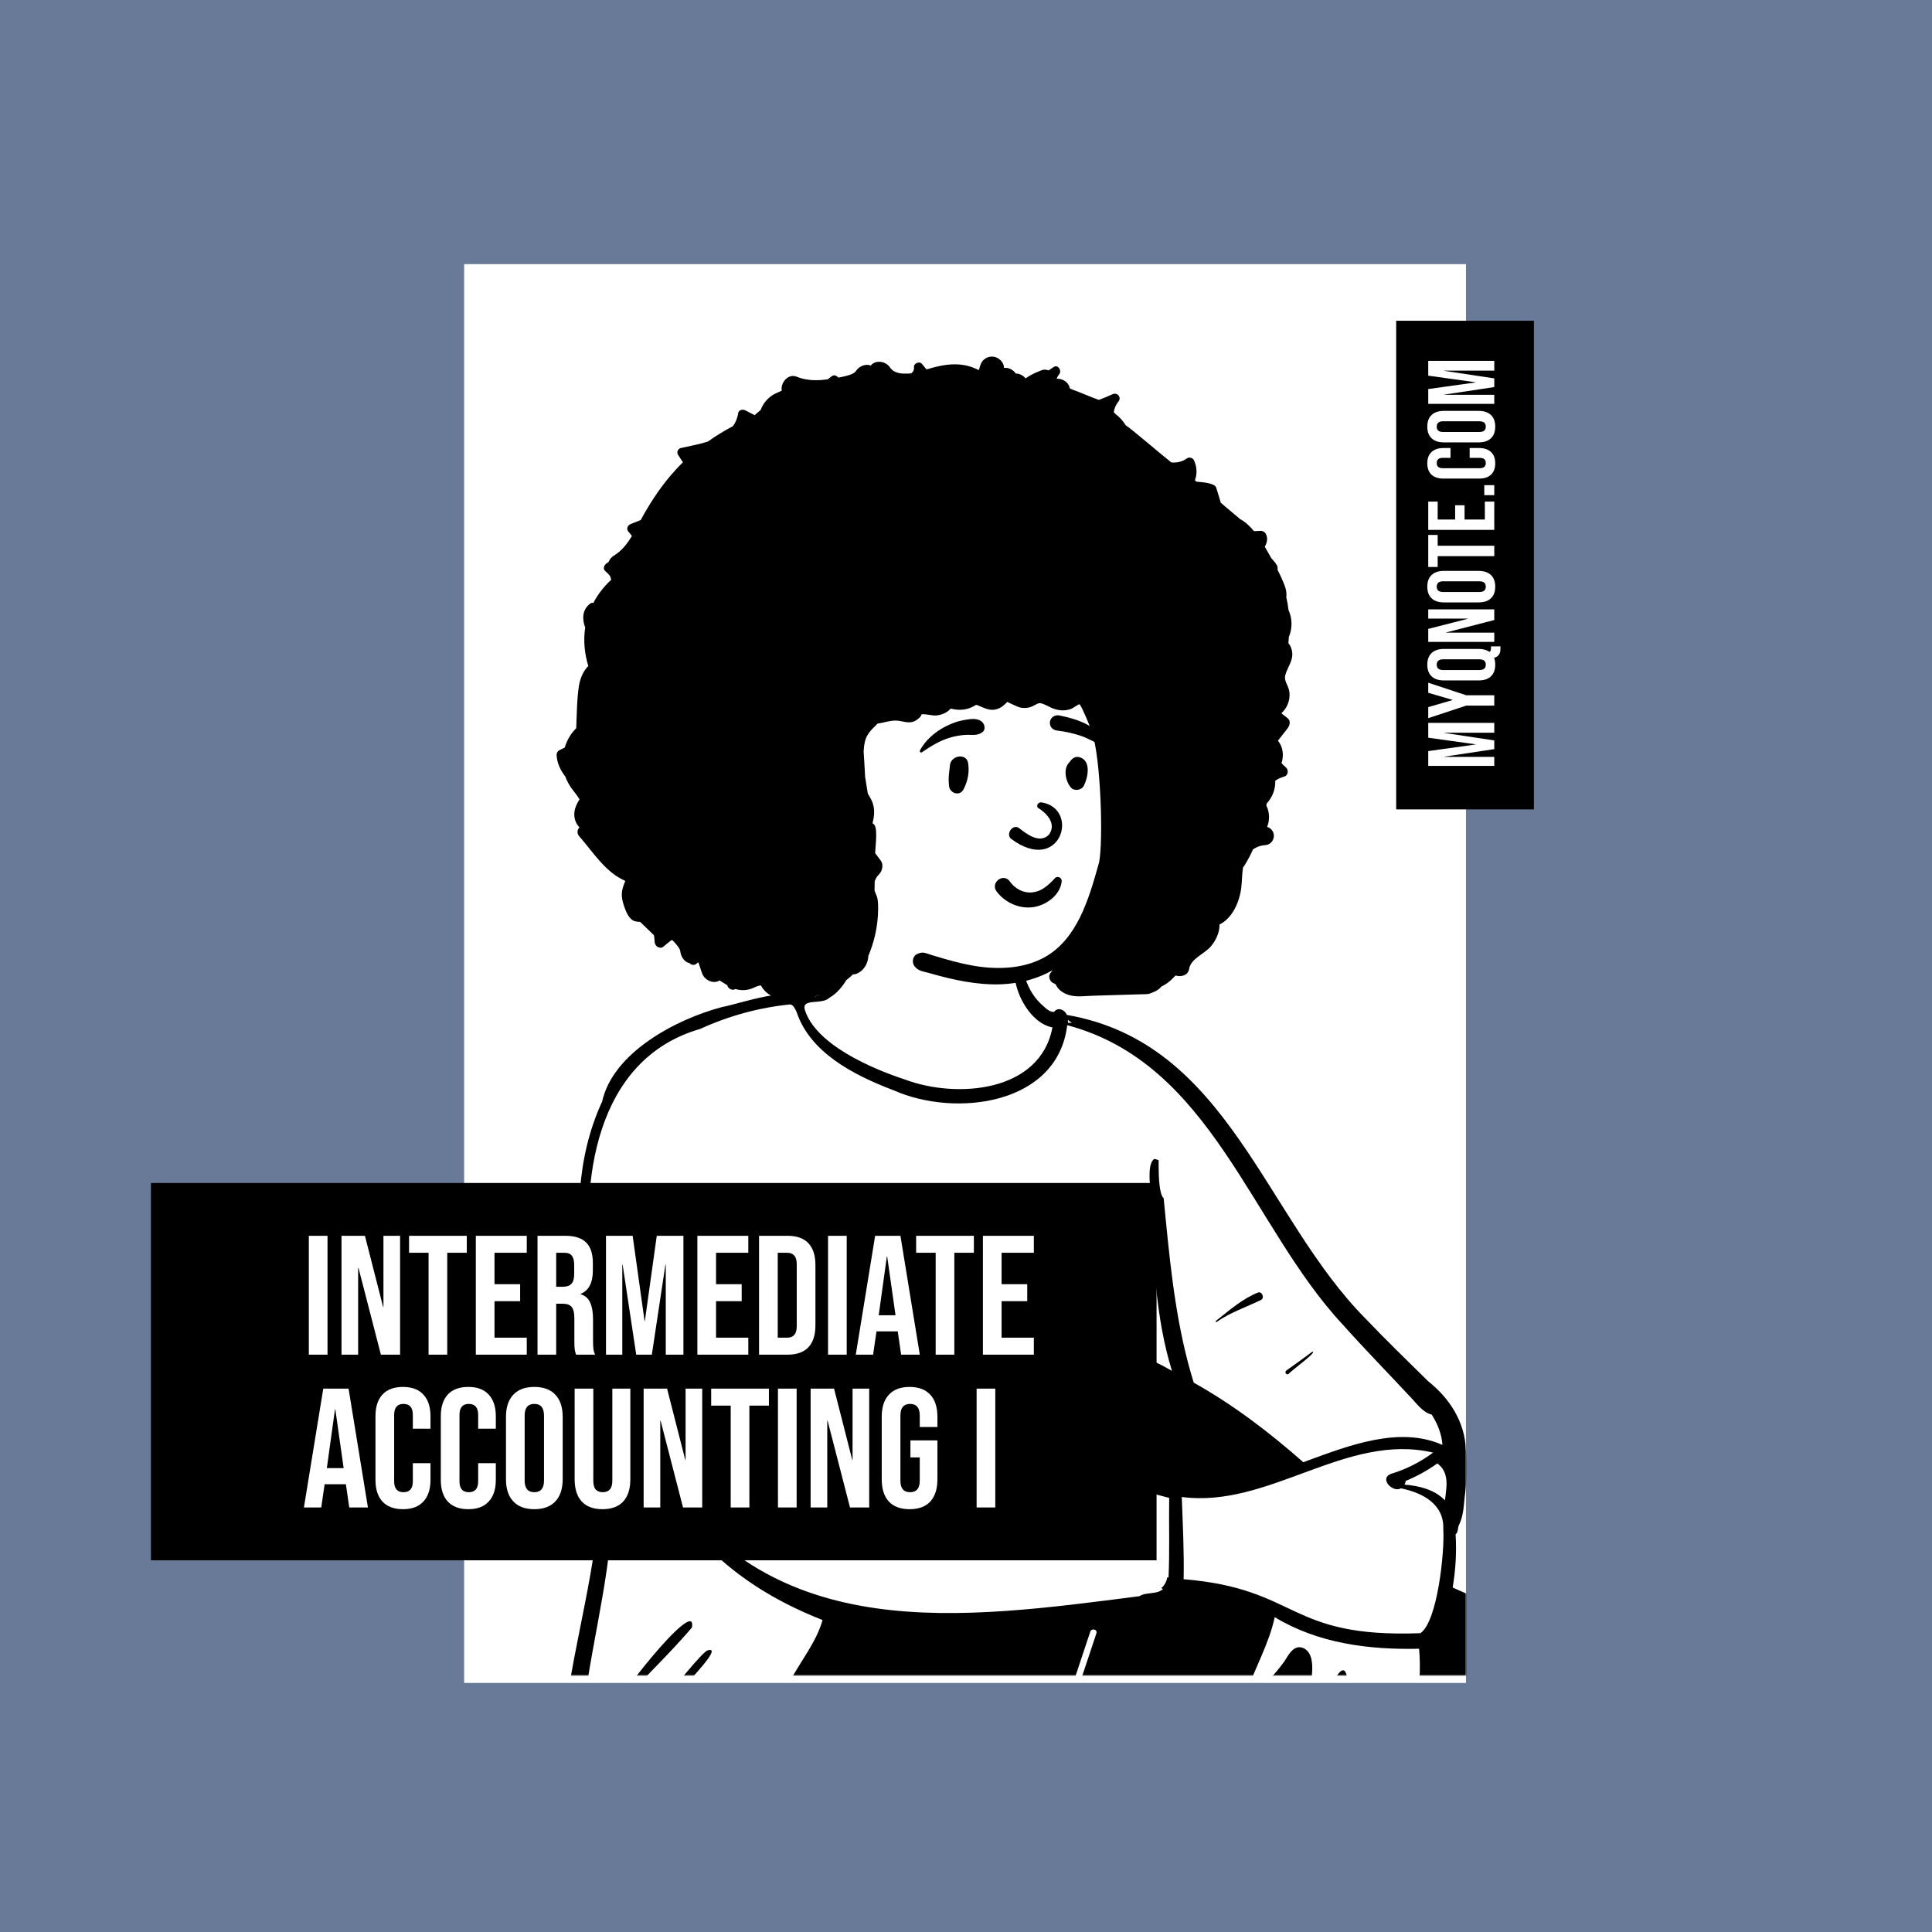 <svg width="1024" height="1024" viewBox="0 0 1024 1024" fill="none" xmlns="http://www.w3.org/2000/svg">
<rect width="1024" height="1024" fill="#687A98"/>
<g filter="url(#filter0_d_47_70)">
<path d="M246 136H777V888H246V136Z" fill="white"/>
</g>
<mask id="mask0_47_70" style="mask-type:alpha" maskUnits="userSpaceOnUse" x="246" y="136" width="531" height="752">
<path d="M246 136H777V888H246V136Z" fill="white"/>
</mask>
<g mask="url(#mask0_47_70)">
<path fill-rule="evenodd" clip-rule="evenodd" d="M1060.96 890.956C1056.81 889.764 1051.62 889.458 1047.08 889.241C1031.02 888.297 1014.65 895.941 998.904 899.386C992.012 901.087 984.715 903.09 977.34 904.582C970.792 905.469 964.024 906.135 957.219 906.559C951.718 906.723 945.317 906.302 943.439 912.076C932.382 914.217 922.595 915.107 912.055 913.287C913.042 909.934 913.605 906.43 912.584 902.818C913.099 901.962 913.8 900.805 914.175 900.025H912.908C894.409 892.631 874.404 887.582 855.807 879.922C831.535 871.187 795.786 854.311 767.741 842.788C769.642 832.392 770.346 821.829 769.54 811.561L770.667 810.651C771.037 808.633 771.613 806.218 772.655 804.39C773.978 800.885 774.009 796.101 774.535 792.139C775.63 784.391 776.362 772.724 774.368 763.524C773.497 751.048 765.074 741.431 755.991 733.716C744.84 722.705 733.674 711.962 722.788 700.526C662.537 639.2 657.773 561.961 563.453 538.486L563.407 538.122C562.664 537.294 562.36 536.637 561.513 537.946C558.399 536.754 554.516 536.854 551.908 534.839C547.278 530.623 543.993 525.755 541.845 519.978C540.191 509.059 541.362 492.229 531.78 485.242C521.137 478.877 464.592 474.345 459.715 488.261C456.69 491.098 455.313 494.702 454.368 499.115C451.217 505.065 449.229 511.663 446.056 517.704C439.308 531.255 434.935 528.252 423.022 531.348C421.729 528.471 417.803 529.051 414.942 529.469C380.299 534.33 338.061 547.595 323.228 580.106L324.49 579.945C298.887 627.974 315.491 689.053 320.07 739.95C323.774 785.192 319.538 830.649 309.472 872.849C297.116 917.617 296.407 967.694 320.922 1008.22C323.414 1012.86 326.448 1019.41 331.816 1016.5C334.757 1018.72 338.062 1020.26 342.626 1021.59C343.885 1022.5 345.187 1024.03 346.505 1024.69C346.567 1024.78 348.688 1023.56 348.799 1023.52C352.807 1029.23 572.873 1048.32 595.71 1051.28C615.831 1053.7 642.416 1059.89 658.813 1045.4C672.363 1041.53 686.541 1031.47 697.37 1021.48C703.941 1116.62 707.575 1311.48 713.438 1312.84C716.004 1313.71 719.467 1314.75 722.371 1315.58C722.389 1322.41 722.898 1330.18 722.36 1336.9C721.46 1344.49 719.179 1353.45 718.147 1361.43C713.711 1361.13 712.407 1365.58 711.891 1368.59C708.062 1393.52 708.175 1413.62 708.45 1441.02C753.474 1467.49 806.242 1482.06 856.904 1499.17C861.756 1502.81 872.271 1498.87 877.874 1497.89C897.326 1494.06 919.43 1482.75 914.519 1462.01C910.924 1446.4 895.83 1437.41 883.123 1428.22C869.221 1418.17 854.566 1408.12 841.782 1396.15C831.525 1386.5 823.865 1379.02 815.312 1368.13C811.518 1363.07 807.472 1354.75 802.369 1351.02C807.76 1344.63 796.866 1350.62 792.742 1350.99C790.315 1339.58 787.311 1328.64 783.709 1317.7L787.211 1317.86C798.708 1307.14 805.153 1255.67 805.954 1240.4C811.717 1140.87 811.58 1026.16 788.461 942.336C806.022 953.133 825.278 962.151 842.742 972.829C853.755 979.27 864.928 988.214 877.272 991.337C878.076 993.643 881.019 994.539 882.626 992.281C884.835 992.553 887.682 991.638 887.925 990.632C890.185 986.019 893.459 981.047 893.065 976.033L890.033 969.011C896.826 971.768 904.211 977.569 911.461 978.101C926.107 1026.93 954.962 999.576 982.729 980.573C999.486 968.882 1017.82 955.972 1035.45 943.507C1050.41 931.624 1079.63 920.347 1065.31 896.809" fill="white"/>
<path fill-rule="evenodd" clip-rule="evenodd" d="M431.531 528.366C445.676 524.934 448.092 491.075 456.633 495.896C461.57 500.184 453.494 508.272 452.065 513.111L451.438 514.34C448.54 519.977 445.264 525.594 439.553 528.844C435.882 532.703 424.91 528.914 426.523 535.06C432.157 553.583 462.055 566.409 479.676 572.177C507.065 582.45 551.372 578.974 557.807 544.537C542.784 541.791 531.677 514.723 540.936 503.453C541.252 514.4 544.247 525.698 552.852 533.115L553.327 533.55C554.841 534.93 556.802 536.577 558.756 536.271C560.662 533.62 564.362 535.128 565.451 537.925C650.986 552.69 670.041 644.813 723.907 699.037C734.667 710.349 745.915 721.18 757.018 732.149C768.358 741.133 776.383 753.659 776.942 768.366C777.956 776.546 777.454 784.733 776.369 792.926L776.294 793.666C775.792 798.743 775.493 804.197 773.073 808.705C772.655 810.232 772.824 812.163 771.501 813.241C772.079 822.588 771.529 832.104 769.946 841.423L774.073 843.262C819.485 863.459 865.421 882.496 912.773 897.636C916.82 896.902 916.489 901.601 914.53 903.737C915.047 906.249 915.103 908.862 914.496 911.346C923.167 912.59 931.975 911.556 940.534 909.978C943.242 904.023 950.436 904.341 955.998 904.174C962.909 903.741 969.807 903.068 976.667 902.111C993.571 898.34 1010.17 893.378 1026.91 889.018C1038.11 885.87 1050.2 886.02 1061.43 888.917C1063.34 891.053 1065.11 893.335 1066.59 895.758C1076.87 911.663 1066.74 926.239 1052.4 934.594C1029.4 950.878 1006.39 967.141 983.276 983.276L981.598 984.472C954.103 1004.12 923.172 1029 908.488 981.168C903.553 980.59 899.228 977.282 894.63 975.331C895.867 981.07 892.173 986.868 889.627 991.788C888.53 994.591 885.533 995.515 882.765 995.489C880.396 997.81 875.948 996.896 874.399 994.143C861.83 990.551 851.446 982.162 840.32 975.645C824.502 966.052 807.908 957.873 791.861 948.685C818.518 1058.89 811.999 1173.69 804.905 1285.87L804.855 1286.88C803.976 1303.26 800.214 1311.01 786.61 1321.05C788.98 1328.27 791.1 1335.51 792.717 1342.94C793.288 1344.66 795.915 1343.04 795.936 1345.41C800.769 1344.28 810.592 1345.48 807.165 1352.16C816.869 1360.29 823.438 1371.31 831.944 1380.58C846.925 1398.51 866.507 1411.85 885.708 1425C929.846 1447.46 932.376 1486.38 880.734 1499.67L880.216 1499.79C873.104 1501.5 864.54 1505.41 857.646 1502.12C847.333 1500.14 837.098 1496.12 827.008 1493.07C786.381 1479.64 746.645 1463.92 708.143 1445.86C706.747 1445.2 705.957 1443.7 705.92 1442.2C706.35 1429.81 702.979 1361.88 715.851 1360.42C718.725 1346.54 719.177 1332.22 718.655 1318.05C714.479 1316.74 710.257 1315.48 705.932 1314.66C701.733 1313.34 695.167 1313.04 692.355 1309.64C691.345 1309.28 690.603 1308.38 690.755 1306.95C693.029 1285.67 694.753 1264.32 696.011 1242.96C700.318 1171.29 698.856 1099.4 693.95 1027.82C683.841 1036.54 672.32 1044.19 659.495 1048.25C652.416 1055.34 641.066 1056.86 631.403 1057.71C618.977 1058.48 606.769 1056 594.506 1054.46C573.682 1051.84 553.002 1054.16 532.33 1056.73L525.265 1057.61C474.654 1063.15 419.957 1064.3 372.786 1042.7C363.904 1043.48 352.878 1033.9 347.338 1027.5C344.891 1029 342.487 1026.06 340.538 1024.51C337.32 1023.53 333.671 1022.13 330.751 1020.08C323.343 1022.5 319.347 1012.9 316.534 1007.68C271.875 931.316 321.61 855.303 317.869 774.326C320.134 710.841 291.134 644.699 319.162 583.81C324.832 558.044 357.995 540.236 382.956 533.687C391 532.361 421.452 521.367 424.805 530.612C426.392 528.531 429.101 528.375 431.531 528.366ZM801.977 1355.13C797.792 1355.58 793.711 1355.84 789.574 1356.6C774.475 1359.07 760.073 1364.91 747.098 1373.02C742.896 1375.63 739.145 1378.93 734.323 1380.39C724.414 1383.98 714.675 1375.06 715.401 1365.42C712.639 1389.65 713.113 1414.59 714.547 1438.95C753.306 1456.46 792.933 1472.07 833.281 1485.63C842.367 1489.44 853.125 1490.65 861.47 1495.79C875.699 1494.9 890.021 1489.91 901.973 1482.11C921.796 1468.37 908.636 1446.59 892.202 1437.01C856.026 1420.71 825.234 1387.72 801.977 1355.13ZM722.717 1319.29C721.96 1326.48 727.427 1337.67 726.656 1351.99C726.062 1356.46 724.666 1361.14 725.151 1365.63C727.377 1382.28 745.435 1361.12 752.897 1358.8C763.49 1352.99 775.001 1349.03 786.832 1346.86C786.76 1343.02 784.214 1341.49 783.88 1337.69C783.4 1332.1 783.424 1326.73 783.171 1321.09C767.784 1328.07 739.038 1323.13 722.717 1319.29ZM805.625 1354.05C805.357 1354.23 805.074 1354.38 804.783 1354.51C806.922 1357.1 808.774 1359.97 811.311 1362.19L810.231 1360.52C808.786 1358.29 807.309 1356.06 805.625 1354.05ZM327.713 758.281C326.938 761.428 325.525 764.386 323.41 766.903C334.334 855.34 278.132 929.065 329.805 1011.29C330.458 1011.6 331.053 1011.97 331.627 1012.45C331.931 1012.24 332.235 1012.03 332.533 1011.82C356.753 969.026 391.229 932.113 418.699 891.162C423.972 880.883 432.652 870.537 435.975 858.66C380.771 836.895 358.719 805.137 327.713 758.281ZM1054.21 892.424C1051.87 893.26 1049.27 892.57 1046.77 892.525C1037.9 892.336 1029.23 894.647 1020.75 896.982C996.082 903.719 971.282 909.683 946.007 913.673C945.496 914.201 945.008 914.74 944.564 915.307C945.002 916.048 945.07 916.974 944.434 917.894C940.621 925.166 943.703 934.071 940.933 941.856C936.92 957.616 926.244 975.392 910.312 980.986C915.627 986.041 919.433 992.548 924.907 997.426C938.358 1006.63 953.173 992.911 964.154 985.554C985.063 970.806 1006.03 956.161 1027.05 941.575C1036.46 933.782 1057.3 923.959 1061.8 913.634C1064.69 905.718 1059.43 898.006 1054.21 892.424ZM910.122 912.518C901.122 930.845 895.927 950.33 890.73 970.007C896.135 971.492 901.115 973.818 906.428 975.381C913.912 977.062 924.478 962.621 928.23 956.889C932.099 950.478 934.807 943.434 936.063 936.054C937.123 928.826 935.994 921.32 939.143 914.625C929.393 915.62 919.503 915.828 910.122 912.518ZM375.086 874.704C383.537 872.34 364.312 891.431 363.204 893.468C350.704 908.206 339.25 923.771 327.884 939.385L324.439 944.124C324.108 944.604 321.826 947.971 323.476 947.543C323.627 947.504 323.698 947.702 323.578 947.784C313.066 949.641 370.017 876.002 375.086 874.704ZM581.119 865.693C581.803 863.637 578.558 862.758 577.875 864.802L575.72 871.28C567.59 895.758 559.51 920.269 549.793 944.174C548.98 946.18 552.231 947.054 553.038 945.071C563.607 919.056 572.243 892.324 581.119 865.693ZM675.624 857.123C672.66 871.166 665.172 883.827 660.632 897.25C669.158 895.373 675.726 887.44 680.696 880.617L680.845 880.39C683.189 876.787 685.915 871.157 691.239 873.7C699.322 878.388 693.532 895.015 693.381 902.896C692.356 913.699 688.838 923.805 686.441 934.298C692.603 930.094 694.373 921.804 697.376 915.343L708.934 887.657C717.43 876.033 713.484 910.843 713.046 914.129C712.354 921.345 709.31 928.605 710.505 935.871C715.296 930.722 718.315 924.253 720.851 917.688C724.369 908.558 727.58 899.311 730.927 890.12C732.085 887.176 736.473 888.209 735.836 891.452C735.621 901.882 735.449 912.312 735.282 922.743L735.158 930.566C735.135 932.049 734.4 936.38 736.966 935.183C750.439 921.062 753.893 892.827 752.141 873.857C725.655 874.495 698.634 871.065 675.624 857.123ZM911.308 909.803C911.199 910.147 911.074 910.492 910.949 910.837C911.025 910.852 911.107 910.868 911.183 910.889C911.232 910.523 911.275 910.163 911.308 909.803ZM323.5 909.803C320.562 907.636 369.941 844.328 366.742 862.604C352.966 878.879 336.901 893.142 323.5 909.803ZM759.583 769.91C713.404 759.078 672.738 799.544 626.363 793.431C626.9 807.924 627.645 822.516 627.352 837.016C688.938 842.089 681.93 868.262 752.825 865.627C761.987 859.5 765.749 821.948 764.975 810.612C765.567 797.208 754.017 791.192 742.511 788.841C738.353 791.347 730.894 783.869 737.068 781.238C745.193 778.797 752.796 774.96 759.583 769.91ZM418.904 532.357C402.476 533.974 386.204 538.446 371.104 545.355C315.288 561.445 307.24 626.689 313.952 676.131C316.733 713.729 327.47 750.502 350.046 781.076C410.148 872.604 509.695 858.111 603.987 846.005C607.386 843.644 613.146 845.32 616.421 842.201C616.079 842.083 615.77 841.921 615.506 841.719C617.08 840.493 618.298 838.341 618.661 836.055L619.34 836.122C620.006 821.927 619.474 808.01 619.689 793.927C588.706 785.442 555.478 781.106 524.078 772.655C520.508 775.141 516.393 772.28 512.907 770.929C503.869 767.09 494.75 763.443 485.565 759.972L483.267 759.107C477.279 756.866 471.296 754.568 465.364 752.172L463.142 751.269C459.744 749.881 451.163 744.745 447.457 747.952L447.756 748.595C449.954 753.385 457.525 771.104 448.217 767.6C440.659 762.3 436.74 725.341 429.254 725.015C426.68 731.896 424.835 739.037 424.414 746.393C424.262 748.048 422.083 749.443 420.774 747.897C411.895 736.22 425.307 723.502 425.665 711.177C426.511 696.846 420.162 683.437 416.999 669.72L416.804 668.774C414.949 659.875 412.063 649.085 412.829 641.104L414.671 648.032C416.519 654.964 418.412 661.898 420.584 668.733C425.974 685.804 435.706 703.392 430.298 721.659C441.148 722.02 442.982 739.121 447.058 746.931C453.651 738.386 500.051 758.874 510.639 762.161L512.681 759.847C545.841 722.299 569.779 696.887 621.175 726.589C612.296 697.986 611.438 667.607 609.924 637.906C610.443 632.255 607.173 617.351 611.785 614.266C612.585 614.383 613.363 614.624 614.098 614.946L614.097 617.874C614.119 623.545 614.384 632.949 616.766 635.085L617.858 646.314C620.72 675.514 623.966 704.691 632.697 732.829C653.656 744.531 672.781 759.183 690.773 774.991L692.822 774.244C715.053 766.116 741.801 755.697 764.53 765.842C764.15 760.115 761.936 754.634 758.849 749.79C753.7 748.514 750.33 743.091 746.645 739.481C734.962 726.948 722.968 714.701 711.554 701.916C662.85 649.591 642.13 563.671 565.646 543.375C560.59 585.657 506.425 592.404 473.785 577.933L472.546 577.46C452.256 569.639 429.326 557.835 422.2 536.331L421.904 535.709C421.171 534.192 420.297 532.646 418.904 532.357ZM430.943 772.968C431.002 772.902 431.117 772.99 431.067 773.063C421.557 784.98 413.819 801.235 423.27 815.471C425.016 818.676 420.934 821.755 418.32 819.312C405.203 804.435 419.756 784.271 430.943 772.968ZM761.796 775.66C756.566 779.389 750.959 782.486 745.019 784.929C745.038 785.612 744.704 786.343 744.403 786.879C752.222 787.5 760.365 789.517 765.854 795.211C766.12 793.128 766.381 791.04 766.581 788.951C767.086 783.577 766.165 778.768 761.796 775.66ZM402.209 722.978L402.269 722.691C402.312 722.365 402.807 722.342 402.793 722.691C402.611 726.951 399.507 729.981 396.878 733.015C392.977 737.515 389.075 742.015 385.173 746.514C378.648 754.354 369.035 762.236 371.196 773.594C371.237 777.628 366.174 778.493 364.121 775.526C355.952 759.968 381.665 746.731 390.333 736.694C394.403 732.35 400.817 729.153 402.209 722.978ZM524.641 769.686C524.763 769.88 524.85 770.09 524.896 770.305C526.266 770.45 527.629 770.606 528.993 770.772L524.641 769.686ZM320.11 733.299C320.354 734.925 320.583 736.554 320.801 738.186L321.017 739.817L321.05 739.674C321.162 739.251 321.373 738.883 321.648 738.589L321.742 738.494C321.175 736.771 320.631 735.04 320.11 733.299ZM695.519 716.472C698.795 716.123 683.949 726.784 683.128 728.103C681.931 729.143 680.533 727.296 681.81 726.396C686.422 723.145 690.969 719.809 695.519 716.472ZM666.634 685.111C668.914 684.178 670.462 687.97 668.3 689.026C660.423 692.875 652.094 695.597 644.836 700.66C644.518 700.882 644.119 700.365 644.421 700.127L645.293 699.438C651.978 694.136 658.655 688.373 666.634 685.111ZM322.83 637.173C325.031 647.526 336.942 650.927 346.186 653.685L349.074 654.783C357.237 657.903 365.694 661.413 371.566 668.006C373.868 675.442 357.444 662.488 355.151 661.832C343.935 654.887 323.67 653.707 322.83 637.173ZM565.982 540.503C566.044 541.03 566.075 541.567 566.091 542.105C566.782 542.105 567.467 542.111 568.158 542.133C567.354 541.662 566.617 541.124 565.982 540.503Z" fill="black"/>
<path fill-rule="evenodd" clip-rule="evenodd" d="M592.038 398.743C588.387 354.306 577.272 314.948 525.044 313.27C501.474 313.48 477.415 318.48 455.74 327.731C403.059 354.107 386.344 450.486 432.758 489.283C432.482 489.44 432.415 489.893 432.741 490.112C442.33 496.554 452.989 501.854 463.664 506.307C492.098 518.311 525.572 523.526 554.572 510.504C598.827 491.7 599.491 439.376 592.038 398.743Z" fill="white"/>
<path fill-rule="evenodd" clip-rule="evenodd" d="M679.147 378.031C680.966 376.395 682.322 374.249 683.008 371.844C683.636 369.65 683.679 367.255 683.014 365.067C682.301 362.72 680.764 360.851 681.11 358.408C681.147 358.169 681.195 357.919 681.269 357.669C682.599 353.07 685.87 349.751 684.7 344.653C684.37 343.214 683.748 341.918 682.881 340.898C682.977 339.794 683.062 338.678 683.131 337.563C685.051 333.076 684.982 327.744 682.934 323.325C682.684 321.063 682.306 318.822 681.775 316.618C682.019 314.669 681.679 312.523 681.051 310.819C679.949 307.819 678.586 304.863 677.108 301.956C677.282 301.161 677.204 300.321 676.764 299.574C675.965 298.216 674.91 297.022 673.831 295.855C673.067 294.494 672.299 293.144 671.537 291.812C671.184 291.199 670.794 290.52 670.364 289.8C671.535 287.63 672.161 285.516 670.922 282.964C670.457 282.005 669.177 281.298 668.124 281.361C666.972 281.43 665.81 281.481 664.642 281.525C662.458 278.892 659.983 276.528 657.332 275.168C654.646 272.895 651.923 270.664 649.274 268.386C648.525 267.738 647.769 267.09 647.019 266.442C647.014 266.426 647.009 266.405 647.003 266.389C646.45 264.376 645.828 262.39 645.206 260.393C644.818 259.156 644.701 257.86 643.493 257.186C640.973 255.778 637.095 255.555 634.202 255.316C633.915 255.062 633.628 254.812 633.341 254.557C634.654 251.063 634.42 247.35 632.766 243.851C632.203 242.661 630.246 242.125 629.171 242.911C626.693 244.727 623.752 245.37 620.843 245.104C616.567 241.822 599.32 226.981 596.655 225.414C596.622 225.358 596.595 225.301 596.56 225.246C595.062 222.857 593.242 220.939 591.197 219.401C590.905 219.096 590.613 218.792 590.321 218.487C590.578 216.666 591.254 214.907 592.342 213.436C592.459 213.266 592.592 213.102 592.725 212.942C594.629 210.68 592.305 207.77 589.646 208.954C589.454 209.039 589.263 209.124 589.071 209.214C587.027 210.125 584.765 211.114 582.409 211.949C581.547 211.626 580.669 211.334 579.867 211.012L571.286 207.567C569.873 207 568.38 206.52 567.013 205.853C566.537 202.689 563.361 200.613 560.062 200.721C560.253 200.114 560.537 199.524 560.937 198.965C561.054 198.8 561.182 198.641 561.315 198.487C563.011 196.516 560.746 192.863 558.321 194.615C558.151 194.737 557.975 194.859 557.805 194.982C557.131 195.454 556.441 195.897 555.744 196.326C554.628 195.839 553.37 195.728 552.055 196.243C549.141 197.382 546.456 198.54 543.891 200.326C543.786 200.399 543.678 200.46 543.573 200.528C542.3 198.992 540.278 197.965 538.458 197.976C538.421 197.976 538.392 197.976 538.359 197.975C536.998 195.905 534.503 194.701 532.094 194.994C532.257 192.023 529.278 189.371 526.566 189.049C523.398 188.673 520.542 190.509 519.591 193.596C519.326 194.455 519.061 195.315 518.797 196.175C516.336 194.935 513.74 193.985 511.028 193.511C504.851 192.43 498.813 193.581 492.861 195.293C492.266 195.464 491.672 195.64 491.078 195.815C490.229 194.833 489.433 193.828 488.672 192.889C487.359 191.269 484.205 192.565 484.417 194.647C484.565 196.084 483.981 197.117 483.04 197.852C482.007 198.002 481.008 198.048 479.502 198.018C477.511 197.977 476.605 197.915 474.524 197.105C473.554 196.728 472.346 195.736 471.781 194.846C469.613 191.433 464.108 190.514 461.487 193.768C458.727 192.562 455.244 194.225 453.712 196.571C452.911 197.797 451.239 198.482 449.134 199.072C447.554 199.514 445.938 199.848 444.315 200.141C443.591 199.161 442.068 198.504 440.951 199.326C440.194 199.884 439.459 200.457 438.734 201.044C433.145 201.813 427.584 201.841 422.255 199.665C417.743 197.822 413.6 202.855 414.345 207.08C413.038 207.759 411.62 208.211 410.329 208.923C407.513 210.477 405.201 212.933 403.791 215.819C403.539 216.335 403.311 216.86 403.093 217.387C402.041 218.243 401 219.121 399.984 220.048C398.293 219.182 396.607 218.317 394.916 217.451C393.65 216.803 391.517 217.255 391.267 218.933C390.858 221.694 389.863 223.983 388.443 225.9C383.827 228.322 379.386 231.041 375.137 234.063C370.249 235.593 365.053 236.485 360.783 237.488C359.32 237.834 358.522 239.74 359.347 241.009C360.219 242.353 361.091 243.697 361.958 245.04C359.528 247.409 357.246 249.884 355.092 252.443C349.098 259.56 344.083 267.361 339.595 275.625C337.818 276.341 336.042 277.053 334.266 277.77C332.553 278.46 331.782 280.447 333.17 281.907C333.83 282.603 334.42 283.336 334.925 284.106C332.41 288.264 329.447 292.056 325.304 294.541C324.044 295.295 323.097 296.48 322.592 297.823C322.161 298.11 321.736 298.418 321.316 298.731C320.146 299.613 319.438 301.535 320.81 302.677C321.773 303.484 322.677 304.44 323.443 305.497C323.608 306.097 323.778 306.703 323.948 307.303C320.098 310.84 316.896 314.95 314.492 319.56C313.923 319.47 313.338 319.528 312.865 319.879C308.568 323.049 308.44 328.1 310.168 332.614C309.126 339.417 309.796 346.39 311.806 352.98C309.163 355.614 307.573 359.417 306.924 363.081C305.781 369.518 305.701 379.417 305.403 385.986C302.521 388.764 300.468 392.359 299.324 396.225C298.362 396.703 297.399 397.181 296.437 397.659C295.58 398.084 294.953 399.204 295.003 400.15C295.251 404.722 297.139 408.333 299.644 411.605C300.532 414.127 301.845 416.454 303.568 418.684C304.76 420.214 305.924 421.679 306.951 423.331C307.057 423.496 307.121 423.65 307.169 423.756C306.765 424.191 306.43 424.913 306.137 425.429C303.68 429.752 303.643 434.818 307.132 438.583C305.818 439.656 305.776 441.823 306.935 443.15C314.482 451.759 320.773 462.226 331.245 466.799C331.293 466.879 331.335 466.958 331.373 467.038C329.251 472.136 328.963 474.786 330.697 480.054C330.708 480.102 330.724 480.145 330.74 480.193C331.665 482.954 333.367 487.378 336.436 488.238C337.403 488.509 338.355 488.631 339.297 488.626C341.733 490.968 344.163 493.315 346.594 495.663C346.806 496.826 346.939 497.999 346.982 499.184C347.051 501.164 348.918 502.768 350.928 502.184C351.635 501.977 355.55 498.18 356.268 498.201C356.629 498.562 356.98 498.923 357.331 499.29C358.624 500.644 360.416 502.779 360.565 504.197C360.852 506.868 362.607 509.927 365.442 510.469C366.505 511.547 368.207 511.871 369.51 510.463C369.595 510.373 369.68 510.283 369.771 510.203C369.909 510.187 370.042 510.171 370.18 510.155C370.808 512.025 371.435 513.894 372.068 515.758C373.307 519.433 378.041 521.797 381.402 519.651C381.944 519.975 382.476 520.32 383.008 520.665C383.816 521.18 384.635 521.706 385.476 522.2C385.524 522.338 385.571 522.476 385.614 522.609C386.156 524.261 388.411 525.148 389.799 524.197C390.23 524.335 390.672 524.447 391.118 524.537C393.464 524.999 395.825 524.871 398.091 524.091C399.713 523.538 401.26 522.482 403.005 522.338C403.114 522.329 403.226 522.337 403.337 522.333C404.76 525.245 408.012 527.754 410.575 528.606C413.932 529.723 417.367 529.323 420.424 527.956C421.249 529.603 422.285 531.162 423.523 532.604C424.209 533.4 425.448 533.23 426.155 532.604C427.499 531.415 428.834 530.22 430.166 529.023C431.131 528.652 432.105 528.207 433.121 527.792C436.298 526.496 439.781 525.96 442.719 524.087C444.114 523.198 445.426 522.064 446.507 520.749C448.543 519.576 450.413 518.114 452.098 516.438C452.938 516.443 453.816 516.247 454.667 515.817C458.225 514.011 460.097 510.336 460.262 506.576C463.144 499.805 464.846 492.582 465.314 485.19C465.463 482.763 465.49 480.315 465.303 477.888C465.176 476.178 464.745 475.036 464.096 473.49C463.878 472.986 463.681 472.524 463.527 472.014C463.564 470.378 463.586 468.743 463.607 467.112C464.048 465.737 464.835 464.457 465.931 463.379C467.628 461.711 468.404 458.249 466.862 456.188C465.857 454.855 464.857 453.522 463.852 452.189C464.133 446.47 465.506 437.367 462.464 436.411C462.586 435.561 462.846 434.722 462.995 433.878C463.708 429.821 463.283 426.193 461.123 422.646C460.671 421.908 460.288 421.254 459.975 420.617C459.778 419.449 459.581 418.28 459.384 417.112C459.081 415.312 458.783 413.495 458.528 411.669C458.395 409.343 458.273 407.016 458.14 404.685C458.017 402.54 457.879 400.394 457.736 398.243C457.794 397.282 457.879 396.321 458.001 395.359C458.73 389.629 461.075 387.51 465.139 383.527C465.777 383.426 466.41 383.315 467.032 383.187C469.93 382.587 472.962 381.658 475.945 381.992C479.184 382.354 482.083 383.75 485.231 381.966C486.157 381.435 488.193 379.969 488.369 378.806C488.38 378.732 488.396 378.668 488.417 378.62C488.635 378.588 488.917 378.562 489.092 378.556C491.592 378.471 493.98 379.454 496.501 379.183C499.484 378.864 502.154 377.542 503.909 375.582C506.159 376.135 508.456 376.384 510.791 376.076C512.748 375.821 514.503 375.184 516.237 374.239C517.497 373.559 517.098 373.363 518.471 373.915C521.592 375.179 524.416 376.846 527.932 375.981C529.756 375.535 531.33 374.552 532.655 373.23C532.968 372.922 533.5 372.46 533.856 372.024C535.526 372.869 539.728 374.775 540.419 374.945C542.376 375.423 544.451 375.349 546.355 374.711C547.753 374.244 549.466 372.97 550.694 372.709C552.284 372.369 555.816 374.579 557.714 375.338C561.044 376.671 564.57 377 567.942 375.625C569.101 375.152 571.356 373.267 572.223 373.283C573.632 375.02 577.568 384.52 578.748 387.988C583.529 402.008 584.769 445.785 582.562 456.953C582.476 457.282 582.386 457.606 582.296 457.935C579.583 467.649 576.759 477.527 572.223 486.576C567.942 495.105 562.022 502.784 553.529 507.442C544.722 512.274 534.383 513.544 524.48 512.89C518.104 512.476 511.833 511.196 505.664 509.593C502.441 508.759 499.245 507.829 496.065 506.863C494.676 506.443 493.267 506.05 491.906 505.562C489.502 504.696 488.241 504.627 485.939 505.737C483.843 506.746 483.306 509.725 484.396 511.6C486.173 514.659 489.427 514.871 492.57 515.764C495.772 516.672 498.984 517.543 502.218 518.323C508.414 519.81 514.711 520.952 521.061 521.478C532.431 522.428 544.147 520.963 554.497 516.008C555.667 515.445 556.794 514.845 557.885 514.197C557.48 514.76 557.071 515.323 556.656 515.88C555.507 517.426 556.358 520.055 557.97 520.899C558.48 521.165 558.991 521.419 559.507 521.669C559.576 521.834 559.65 521.998 559.735 522.163C561.209 525.116 564.293 526.858 567.436 527.612C571.17 528.504 575.35 527.872 579.147 527.76C582.668 527.654 586.189 527.548 589.704 527.442C590.534 527.421 591.363 527.394 592.193 527.367C596.373 527.24 600.548 527.118 604.723 526.99C608.446 526.879 608.27 527.166 611.764 525.679C613.323 525.009 614.599 524.064 615.673 522.806C616.343 522.508 616.992 522.168 617.615 521.781C619.614 520.538 621.391 518.87 623.029 517.033C625.81 517.909 629.708 517.097 630.251 513.607C631.123 508.026 638.388 505.641 641.781 501.605C644.52 498.35 646.477 494.085 646.376 489.991C653.279 486.656 657.034 477.866 657.911 470.41C658.321 466.953 658.257 463.251 658.847 459.736C659.108 459.454 659.342 459.157 659.539 458.838C661.272 456.039 662.783 453.156 664.112 450.203C665.921 448.902 668.096 448.1 670.372 447.967C675.967 447.643 677.02 440.107 671.686 438.291C671.659 438.281 671.638 438.275 671.611 438.265C673.058 434.653 672.936 430.378 671.181 426.958C671.255 426.586 671.324 426.22 671.393 425.848C674.387 422.635 676.105 418.169 675.914 413.819C677.281 412.858 678.812 412.115 680.488 411.653C683.078 410.941 683.094 407.786 681.179 406.374C680.408 405.806 679.77 405.142 679.238 404.409C680.562 400.437 680.041 395.843 677.334 392.582C679.052 390.383 680.769 388.185 682.487 385.986C683.625 384.531 684.226 382.061 682.487 380.681C681.376 379.794 680.264 378.912 679.147 378.031Z" fill="black"/>
<path fill-rule="evenodd" clip-rule="evenodd" d="M537.298 479.456C533.722 477.999 530.533 475.57 528.2 472.467C527.39 471.388 527.179 470.249 527.35 469.207C527.541 468.035 528.235 466.973 529.182 466.261C530.131 465.546 531.319 465.194 532.467 465.374C533.465 465.53 534.459 466.075 535.245 467.207L535.409 467.433C536.795 469.306 538.602 470.843 540.661 471.834C542.645 472.788 544.864 473.234 547.161 472.975C551.534 472.481 554.549 470.12 557.753 466.912C558.15 466.507 558.548 466.089 558.947 465.665C559.199 465.28 559.549 465.033 559.938 464.903C560.369 464.759 560.857 464.768 561.304 464.923C561.735 465.074 562.121 465.358 562.379 465.737C562.625 466.097 562.764 466.542 562.719 467.054C562.426 470.378 560.685 473.345 558.213 475.674C555.468 478.261 551.828 480.051 548.402 480.679C544.627 481.37 540.781 480.875 537.298 479.456ZM550.183 428.176C554.199 430.614 560.318 436.298 555.998 442.341C550.912 447.669 543.59 441.56 539.982 438.797C536.636 436.655 532.877 442.163 535.982 444.663C562.054 463.939 572.635 428.813 552.214 425.31C549.966 424.924 549.13 427.422 550.183 428.176ZM503.461 405.754C503.904 400.254 512.293 399.005 513.127 404.447C513.875 409.323 512.995 413.801 510.796 418.19C508.695 422.384 503.413 420.427 503.014 416.609C502.478 411.491 503.185 409.175 503.461 405.754ZM567.314 403.319C568.484 401.79 570.172 400.745 572.195 401.335C578.516 403.18 576.653 412.141 574.433 416.502C573.227 418.871 569.328 419.471 567.566 417.386C564.695 413.985 563.319 407.193 566.97 403.843C567.069 403.67 567.179 403.495 567.314 403.319ZM510.707 381.688L511.705 381.513C514.794 380.98 518.634 380.467 520.82 382.947C521.978 384.262 522.377 386.706 520.82 387.965C518.08 390.179 515.05 389.321 511.767 389.509C509.061 389.664 506.46 390.111 503.854 390.855C498.135 392.487 493.476 395.466 488.592 398.737C487.951 399.167 487.297 398.348 487.603 397.75C490.422 392.236 495.886 387.706 501.358 384.945C504.279 383.471 507.475 382.249 510.707 381.688ZM561.552 379.218L562.317 379.374C570.633 381.11 581.438 384.577 585.376 392.734C585.526 393.888 585.368 394.135 585.239 394.297L585.196 394.35C585.09 394.488 585.005 394.678 584.504 394.835C584.365 394.802 584.225 394.767 584.083 394.73C582.278 394.258 580.85 393.607 579.467 392.932L577.968 392.194C576.228 391.342 574.474 390.522 572.614 389.916C568.645 388.623 564.563 387.713 560.418 387.227C559.52 387.121 558.654 386.819 557.972 386.3C557.324 385.807 556.829 385.125 556.603 384.219C556.311 383.045 556.395 382.157 557.025 381.099C557.499 380.304 558.177 379.753 558.956 379.437C559.75 379.114 560.654 379.038 561.552 379.218Z" fill="black"/>
</g>
<rect x="740" y="170" width="73" height="259" fill="black"/>
<path d="M757 405.95L757 398.1L782.05 394.6L782.05 394.5L757 391L757 383.15L792 383.15L792 388.35L765.5 388.35L765.5 388.45L792 392.45L792 397.05L765.5 401.05L765.5 401.15L792 401.15L792 405.95L757 405.95ZM777.1 373.996L757 380.646L757 374.796L769.85 371.046L769.85 370.946L757 367.196L757 361.846L777.1 368.496L792 368.496L792 373.996L777.1 373.996ZM795.25 344.047C795.25 346.547 794.133 348.08 791.9 348.647C792.3 349.68 792.5 350.897 792.5 352.297C792.5 354.997 791.733 357.064 790.2 358.497C788.667 359.93 786.5 360.647 783.7 360.647L765.3 360.647C762.5 360.647 760.333 359.93 758.8 358.497C757.267 357.064 756.5 354.997 756.5 352.297C756.5 349.597 757.267 347.53 758.8 346.097C760.333 344.664 762.5 343.947 765.3 343.947L783.7 343.947C786.033 343.947 787.95 344.464 789.45 345.497C789.783 345.297 790 345.047 790.1 344.747C790.2 344.447 790.25 344.014 790.25 343.447L790.25 342.597L795.25 342.597L795.25 344.047ZM787.5 352.297C787.5 350.397 786.35 349.447 784.05 349.447L764.95 349.447C762.65 349.447 761.5 350.397 761.5 352.297C761.5 354.197 762.65 355.147 764.95 355.147L784.05 355.147C786.35 355.147 787.5 354.197 787.5 352.297ZM757 340.227L757 333.327L777.95 327.977L777.95 327.877L757 327.877L757 322.977L792 322.977L792 328.627L766.45 335.227L766.45 335.327L792 335.327L792 340.227L757 340.227ZM792.5 310.939C792.5 313.639 791.733 315.706 790.2 317.139C788.667 318.573 786.5 319.289 783.7 319.289L765.3 319.289C762.5 319.289 760.333 318.573 758.8 317.139C757.267 315.706 756.5 313.639 756.5 310.939C756.5 308.239 757.267 306.173 758.8 304.739C760.333 303.306 762.5 302.589 765.3 302.589L783.7 302.589C786.5 302.589 788.667 303.306 790.2 304.739C791.733 306.173 792.5 308.239 792.5 310.939ZM787.5 310.939C787.5 309.039 786.35 308.089 784.05 308.089L764.95 308.089C762.65 308.089 761.5 309.039 761.5 310.939C761.5 312.839 762.65 313.789 764.95 313.789L784.05 313.789C786.35 313.789 787.5 312.839 787.5 310.939ZM762 294.765L762 300.515L757 300.515L757 283.515L762 283.515L762 289.265L792 289.265L792 294.765L762 294.765ZM757 280.852L757 265.852L762 265.852L762 275.352L771.25 275.352L771.25 267.802L776.25 267.802L776.25 275.352L787 275.352L787 265.852L792 265.852L792 280.852L757 280.852ZM786.7 262.444L786.7 257.144L792 257.144L792 262.444L786.7 262.444ZM792.5 245.563C792.5 248.197 791.75 250.213 790.25 251.613C788.75 252.98 786.633 253.663 783.9 253.663L765.1 253.663C762.367 253.663 760.25 252.98 758.75 251.613C757.25 250.213 756.5 248.197 756.5 245.563C756.5 242.93 757.25 240.93 758.75 239.563C760.25 238.163 762.367 237.463 765.1 237.463L768.8 237.463L768.8 242.663L764.75 242.663C762.583 242.663 761.5 243.58 761.5 245.413C761.5 247.247 762.583 248.163 764.75 248.163L784.3 248.163C786.433 248.163 787.5 247.247 787.5 245.413C787.5 243.58 786.433 242.663 784.3 242.663L778.95 242.663L778.95 237.463L783.9 237.463C786.633 237.463 788.75 238.163 790.25 239.563C791.75 240.93 792.5 242.93 792.5 245.563ZM792.5 226.125C792.5 228.825 791.733 230.892 790.2 232.325C788.667 233.758 786.5 234.475 783.7 234.475L765.3 234.475C762.5 234.475 760.333 233.758 758.8 232.325C757.267 230.892 756.5 228.825 756.5 226.125C756.5 223.425 757.267 221.358 758.8 219.925C760.333 218.492 762.5 217.775 765.3 217.775L783.7 217.775C786.5 217.775 788.667 218.492 790.2 219.925C791.733 221.358 792.5 223.425 792.5 226.125ZM787.5 226.125C787.5 224.225 786.35 223.275 784.05 223.275L764.95 223.275C762.65 223.275 761.5 224.225 761.5 226.125C761.5 228.025 762.65 228.975 764.95 228.975L784.05 228.975C786.35 228.975 787.5 228.025 787.5 226.125ZM757 214.055L757 206.205L782.05 202.705L782.05 202.605L757 199.105L757 191.255L792 191.255L792 196.455L765.5 196.455L765.5 196.555L792 200.555L792 205.155L765.5 209.155L765.5 209.255L792 209.255L792 214.055L757 214.055Z" fill="white"/>
<rect x="80" y="627" width="533" height="200" fill="black"/>
<path d="M163.69 655H173.59V718H163.69V655ZM181.004 655H193.424L203.054 692.71H203.234V655H212.054V718H201.884L190.004 672.01H189.824V718H181.004V655ZM227.153 664H216.803V655H247.403V664H237.053V718H227.153V664ZM252.196 655H279.196V664H262.096V680.65H275.686V689.65H262.096V709H279.196V718H252.196V655ZM284.891 655H299.561C304.661 655 308.381 656.2 310.721 658.6C313.061 660.94 314.231 664.57 314.231 669.49V673.36C314.231 679.9 312.071 684.04 307.751 685.78V685.96C310.151 686.68 311.831 688.15 312.791 690.37C313.811 692.59 314.321 695.56 314.321 699.28V710.35C314.321 712.15 314.381 713.62 314.501 714.76C314.621 715.84 314.921 716.92 315.401 718H305.321C304.961 716.98 304.721 716.02 304.601 715.12C304.481 714.22 304.421 712.6 304.421 710.26V698.74C304.421 695.86 303.941 693.85 302.981 692.71C302.081 691.57 300.491 691 298.211 691H294.791V718H284.891V655ZM298.391 682C300.371 682 301.841 681.49 302.801 680.47C303.821 679.45 304.331 677.74 304.331 675.34V670.48C304.331 668.2 303.911 666.55 303.071 665.53C302.291 664.51 301.031 664 299.291 664H294.791V682H298.391ZM321.19 655H335.32L341.62 700.09H341.8L348.1 655H362.23V718H352.87V670.3H352.69L345.49 718H337.21L330.01 670.3H329.83V718H321.19V655ZM369.618 655H396.618V664H379.518V680.65H393.108V689.65H379.518V709H396.618V718H369.618V655ZM402.313 655H417.433C422.353 655 426.043 656.32 428.503 658.96C430.963 661.6 432.193 665.47 432.193 670.57V702.43C432.193 707.53 430.963 711.4 428.503 714.04C426.043 716.68 422.353 718 417.433 718H402.313V655ZM417.253 709C418.873 709 420.103 708.52 420.943 707.56C421.843 706.6 422.293 705.04 422.293 702.88V670.12C422.293 667.96 421.843 666.4 420.943 665.44C420.103 664.48 418.873 664 417.253 664H412.213V709H417.253ZM438.876 655H448.776V718H438.876V655ZM463.84 655H477.25L487.51 718H477.61L475.81 705.49V705.67H464.56L462.76 718H453.58L463.84 655ZM474.64 697.12L470.23 665.98H470.05L465.73 697.12H474.64ZM495.922 664H485.572V655H516.172V664H505.822V718H495.922V664ZM520.965 655H547.965V664H530.865V680.65H544.455V689.65H530.865V709H547.965V718H520.965V655ZM171.34 736H184.75L195.01 799H185.11L183.31 786.49V786.67H172.06L170.26 799H161.08L171.34 736ZM182.14 778.12L177.73 746.98H177.55L173.23 778.12H182.14ZM213.587 799.9C208.847 799.9 205.217 798.55 202.697 795.85C200.237 793.15 199.007 789.34 199.007 784.42V750.58C199.007 745.66 200.237 741.85 202.697 739.15C205.217 736.45 208.847 735.1 213.587 735.1C218.327 735.1 221.927 736.45 224.387 739.15C226.907 741.85 228.167 745.66 228.167 750.58V757.24H218.807V749.95C218.807 746.05 217.157 744.1 213.857 744.1C210.557 744.1 208.907 746.05 208.907 749.95V785.14C208.907 788.98 210.557 790.9 213.857 790.9C217.157 790.9 218.807 788.98 218.807 785.14V775.51H228.167V784.42C228.167 789.34 226.907 793.15 224.387 795.85C221.927 798.55 218.327 799.9 213.587 799.9ZM248.216 799.9C243.476 799.9 239.846 798.55 237.326 795.85C234.866 793.15 233.636 789.34 233.636 784.42V750.58C233.636 745.66 234.866 741.85 237.326 739.15C239.846 736.45 243.476 735.1 248.216 735.1C252.956 735.1 256.556 736.45 259.016 739.15C261.536 741.85 262.796 745.66 262.796 750.58V757.24H253.436V749.95C253.436 746.05 251.786 744.1 248.486 744.1C245.186 744.1 243.536 746.05 243.536 749.95V785.14C243.536 788.98 245.186 790.9 248.486 790.9C251.786 790.9 253.436 788.98 253.436 785.14V775.51H262.796V784.42C262.796 789.34 261.536 793.15 259.016 795.85C256.556 798.55 252.956 799.9 248.216 799.9ZM283.205 799.9C278.345 799.9 274.625 798.52 272.045 795.76C269.465 793 268.175 789.1 268.175 784.06V750.94C268.175 745.9 269.465 742 272.045 739.24C274.625 736.48 278.345 735.1 283.205 735.1C288.065 735.1 291.785 736.48 294.365 739.24C296.945 742 298.235 745.9 298.235 750.94V784.06C298.235 789.1 296.945 793 294.365 795.76C291.785 798.52 288.065 799.9 283.205 799.9ZM283.205 790.9C286.625 790.9 288.335 788.83 288.335 784.69V750.31C288.335 746.17 286.625 744.1 283.205 744.1C279.785 744.1 278.075 746.17 278.075 750.31V784.69C278.075 788.83 279.785 790.9 283.205 790.9ZM319.33 799.9C314.53 799.9 310.87 798.55 308.35 795.85C305.83 793.09 304.57 789.16 304.57 784.06V736H314.47V784.78C314.47 786.94 314.89 788.5 315.73 789.46C316.63 790.42 317.89 790.9 319.51 790.9C321.13 790.9 322.36 790.42 323.2 789.46C324.1 788.5 324.55 786.94 324.55 784.78V736H334.09V784.06C334.09 789.16 332.83 793.09 330.31 795.85C327.79 798.55 324.13 799.9 319.33 799.9ZM341.141 736H353.561L363.191 773.71H363.371V736H372.191V799H362.021L350.141 753.01H349.961V799H341.141V736ZM387.289 745H376.939V736H407.539V745H397.189V799H387.289V745ZM412.333 736H422.233V799H412.333V736ZM429.647 736H442.067L451.697 773.71H451.877V736H460.697V799H450.527L438.647 753.01H438.467V799H429.647V736ZM482.095 799.9C477.295 799.9 473.635 798.55 471.115 795.85C468.595 793.09 467.335 789.16 467.335 784.06V750.94C467.335 745.84 468.595 741.94 471.115 739.24C473.635 736.48 477.295 735.1 482.095 735.1C486.895 735.1 490.555 736.48 493.075 739.24C495.595 741.94 496.855 745.84 496.855 750.94V756.34H487.495V750.31C487.495 746.17 485.785 744.1 482.365 744.1C478.945 744.1 477.235 746.17 477.235 750.31V784.78C477.235 788.86 478.945 790.9 482.365 790.9C485.785 790.9 487.495 788.86 487.495 784.78V772.45H482.545V763.45H496.855V784.06C496.855 789.16 495.595 793.09 493.075 795.85C490.555 798.55 486.895 799.9 482.095 799.9ZM517.626 736H527.526V799H517.626V736Z" fill="white"/>
<defs>
<filter id="filter0_d_47_70" x="242" y="136" width="539" height="760" filterUnits="userSpaceOnUse" color-interpolation-filters="sRGB">
<feFlood flood-opacity="0" result="BackgroundImageFix"/>
<feColorMatrix in="SourceAlpha" type="matrix" values="0 0 0 0 0 0 0 0 0 0 0 0 0 0 0 0 0 0 127 0" result="hardAlpha"/>
<feOffset dy="4"/>
<feGaussianBlur stdDeviation="2"/>
<feComposite in2="hardAlpha" operator="out"/>
<feColorMatrix type="matrix" values="0 0 0 0 0 0 0 0 0 0 0 0 0 0 0 0 0 0 0.25 0"/>
<feBlend mode="normal" in2="BackgroundImageFix" result="effect1_dropShadow_47_70"/>
<feBlend mode="normal" in="SourceGraphic" in2="effect1_dropShadow_47_70" result="shape"/>
</filter>
</defs>
</svg>

